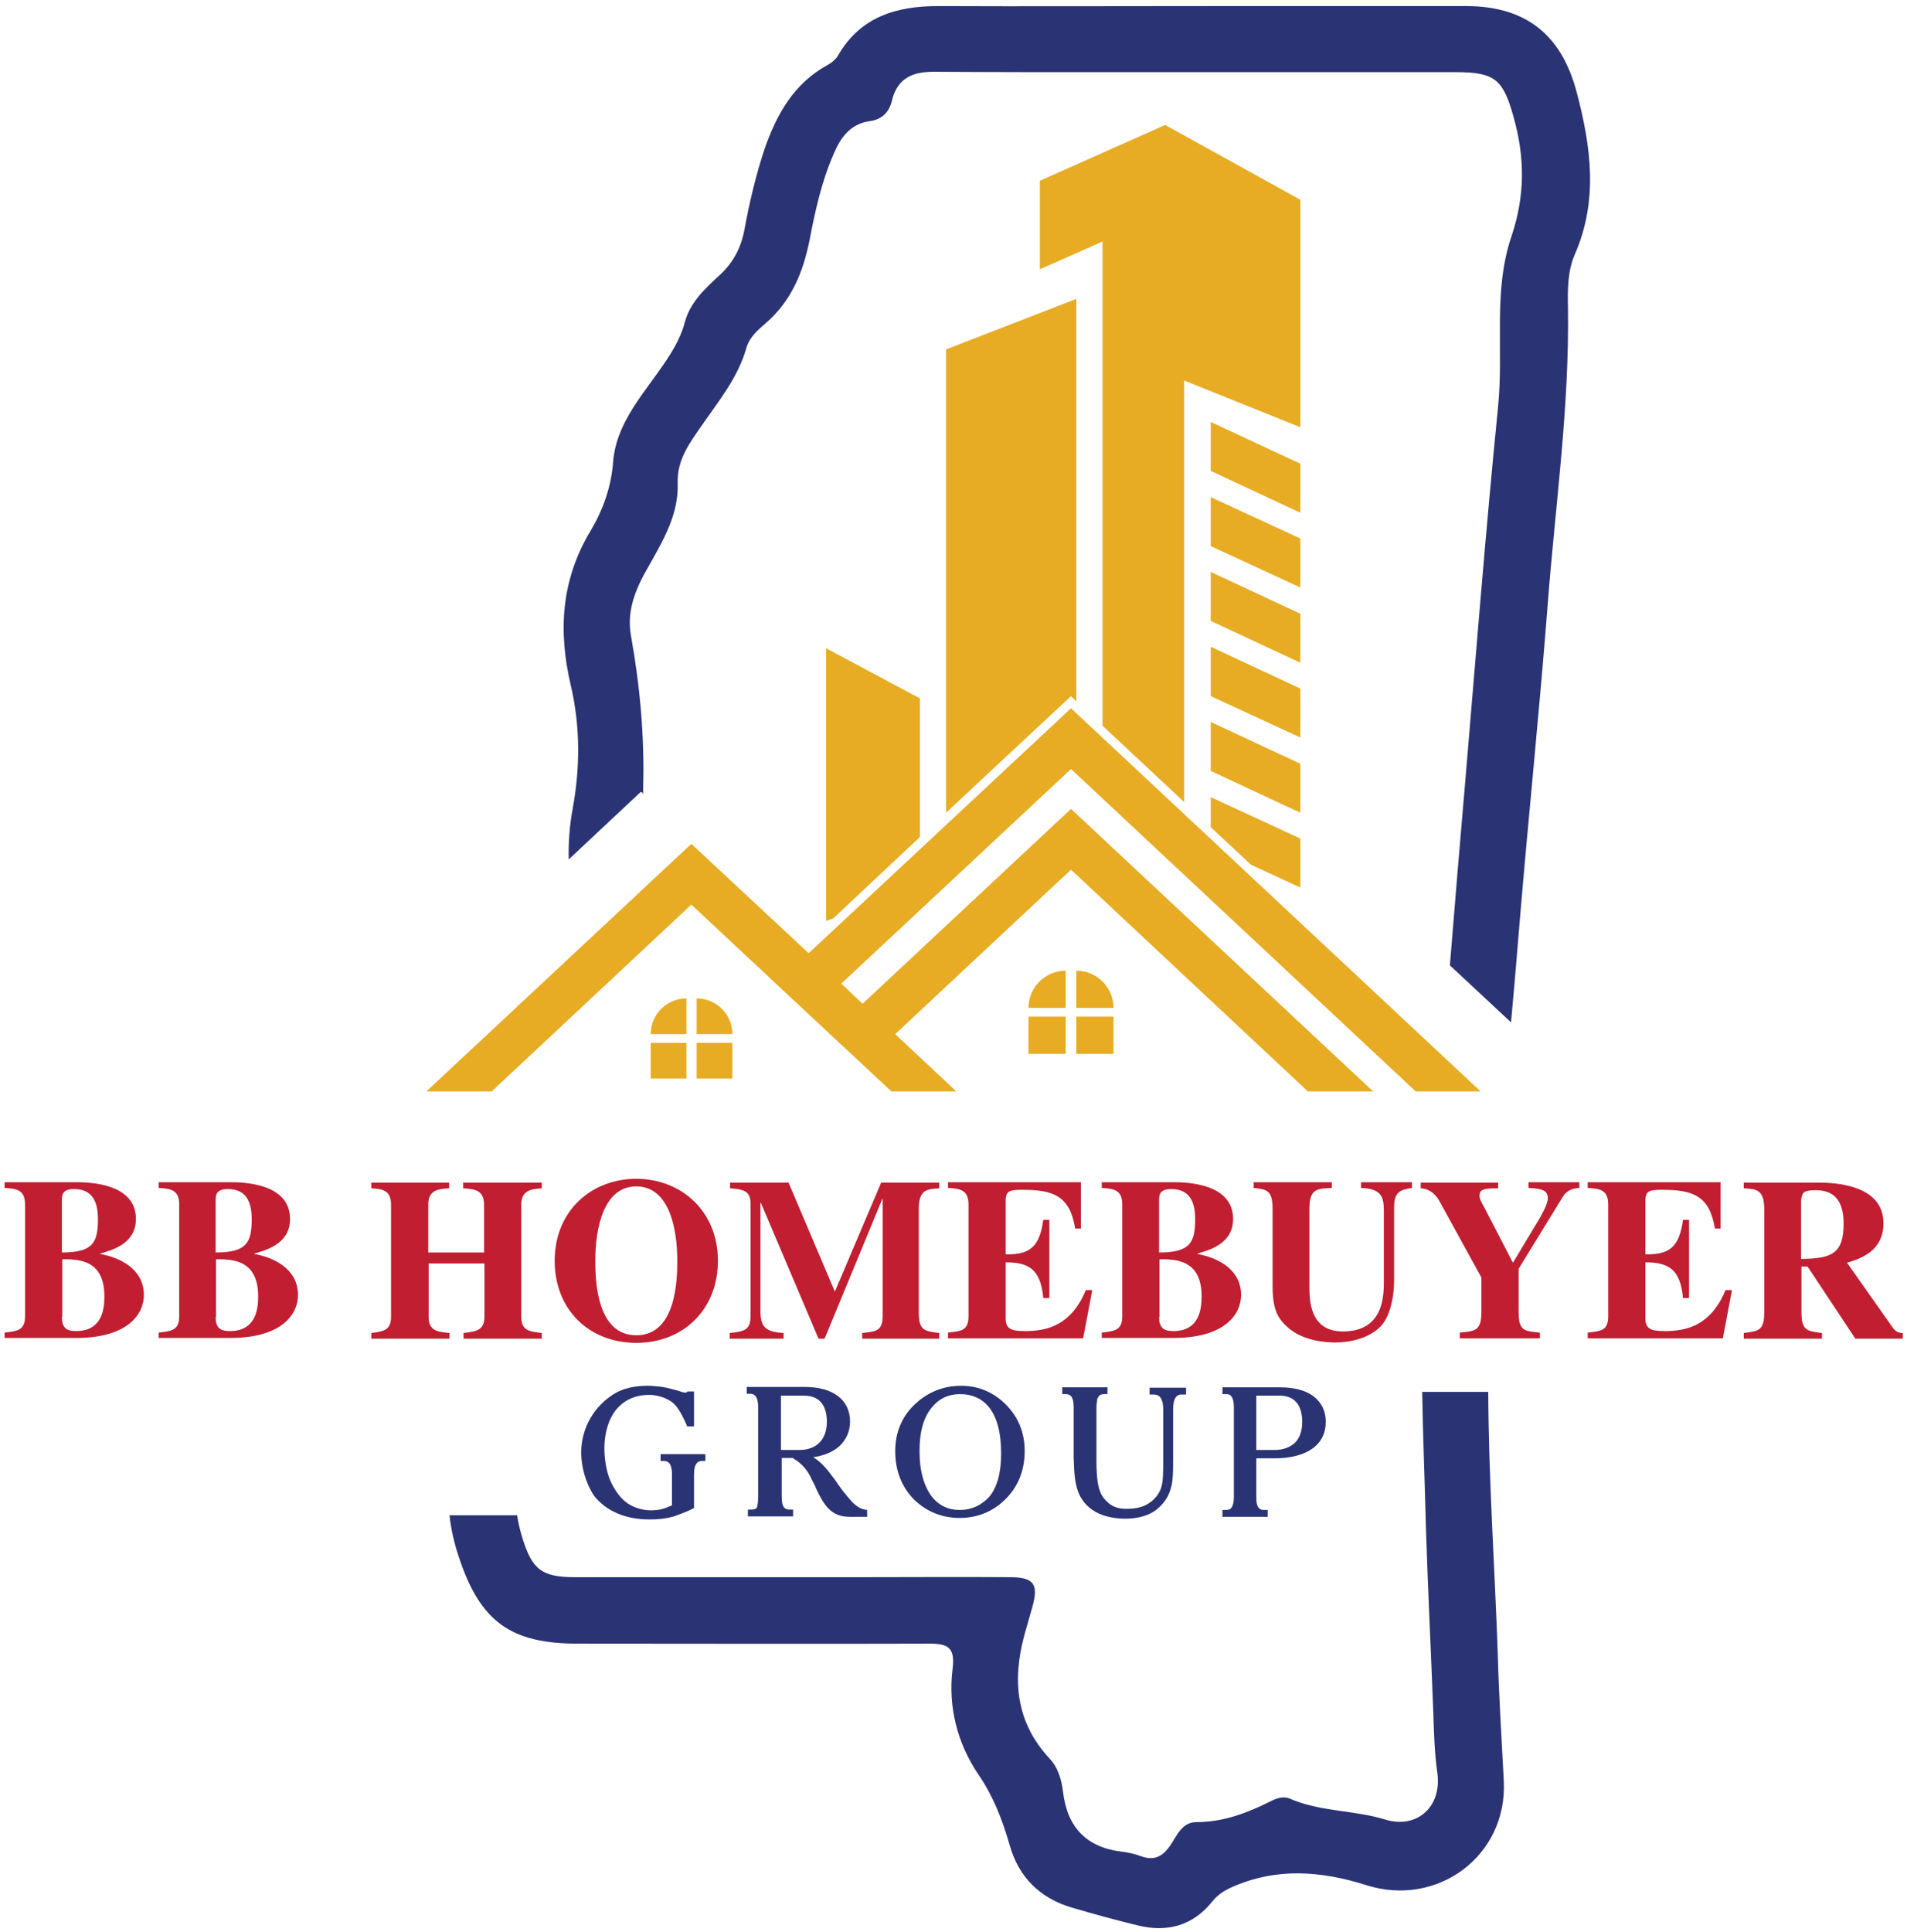 <?xml version="1.0" encoding="utf-8"?>
<!-- Generator: Adobe Illustrator 27.0.0, SVG Export Plug-In . SVG Version: 6.00 Build 0)  -->
<svg version="1.1" id="Layer_1" xmlns="http://www.w3.org/2000/svg" xmlns:xlink="http://www.w3.org/1999/xlink" x="0px" y="0px"
	 viewBox="0 0 502.3 508.8" style="enable-background:new 0 0 502.3 508.8;" xml:space="preserve">
<style type="text/css">
	.st0{fill:#2A3374;}
	.st1{fill:#E7AC24;}
	.st2{fill:#C11E31;}
</style>
<g>
	<path class="st0" d="M415.3,24.3c-4-15.1-13.3-22.7-29.2-22.7c-23.2,0-46.4,0-69.5,0c-23.2,0-46.4,0.1-69.5,0
		c-11,0-20.4,2.8-26.3,12.9c-0.6,1.1-1.7,2-2.8,2.6c-8.9,4.9-13.4,12.9-16.6,22.1c-2.3,6.9-4,14.1-5.3,21.2c-0.9,4.9-3,8.8-6.6,12.1
		c-3.8,3.5-7.7,7.1-9.1,12.3c-1.3,4.9-4,8.9-6.9,13c-5.2,7.3-11.3,14.5-12,23.8c-0.5,6.7-2.7,12.7-5.9,18.1
		c-7.9,13.1-8.6,26.7-5.2,41c2.5,10.8,2.4,21.7,0.4,32.5c-0.8,4.4-1.1,8.8-1,13.1l19-17.8l0.3,0.2l0.3,0.3c0-0.2,0-0.4,0-0.7
		c0-0.2,0-0.4,0-0.6c0.4-13.6-0.8-26.9-3.2-40.3c-1.2-6.5,1.2-12.4,4.6-18.2c3.8-6.8,8-13.7,7.7-22c-0.2-6.1,3.1-10.5,6.3-15.1
		c4.5-6.5,9.6-12.7,11.8-20.5c0.8-2.8,3-4.7,5.1-6.5c6.7-5.8,9.8-13.3,11.5-21.7c1.5-7.8,3.2-15.6,6.4-22.9c1.8-4.3,4.4-7.9,9.5-8.6
		c3.1-0.4,5.1-2.3,5.8-5.3c1.5-6.3,5.8-7.8,11.6-7.7c15.2,0.1,30.4,0.1,45.7,0.1c8,0,15.9,0,23.9,0h4c21.2,0,42.4,0,63.6,0
		c10.3,0,12.3,2.2,15,11.9c3,10.7,3,20.7-0.6,31.4c-4.9,14.4-2,29.8-3.5,44.7c-3.3,33.1-5.9,66.2-8.7,99.3c-1.4,16-2.7,31.9-4,47.9
		l16.1,15c0.9-9.7,1.7-19.4,2.5-29.1c2.3-27.1,5.1-54.2,7.2-81.4c2-25.9,5.7-51.6,5.3-77.7c-0.1-4.7-0.1-9.7,1.8-14
		C421,52.8,419.1,38.7,415.3,24.3z M394.5,435.3c-0.8-22.9-2.4-45.9-2.5-68.8h-17.4c0.2,12,0.7,24,1,36.1
		c0.5,15.9,1.3,31.7,1.9,47.6c0.2,5.6,0.3,11.1,1.1,16.7c1.2,8.9-5.4,14.8-13.8,12.2c-8.2-2.5-17.1-2-25.1-5.5
		c-1.7-0.7-3.4-0.1-5,0.7c-6.2,3.1-12.5,5.5-19.6,5.5c-3.8,0-5.1,3.6-6.9,6.2c-2,2.9-4.2,4-7.6,2.8c-1.6-0.6-3.3-1-5-1.2
		c-9.4-1.1-14.5-6.4-15.6-15.8c-0.4-3.2-1.3-6.4-3.6-8.8c-8.8-9.5-9.8-20.5-6.6-32.4c0.7-2.5,1.4-5,2.1-7.4c1.7-6,0.5-7.9-5.9-7.9
		c-13.1-0.1-26.2,0-39.2,0c-25.1,0-50.2,0-75.3,0c-8.7,0-11.3-1.9-13.9-10.3c-0.6-2-1.1-4-1.4-6h-17.8c0.4,3.6,1.2,7.3,2.5,11.1
		c5.6,16.9,13.6,22.7,31.3,22.7c30.9,0,61.8,0.1,92.7,0c5,0,6.7,1.2,6,6.7c-1.2,9.8,1.2,19.4,6.7,27.6c4,5.8,6.4,12,8.3,18.6
		c2.3,8.4,7.9,14.1,16.4,16.6c5.8,1.7,11.6,3.3,17.4,4.7c7.7,1.9,14.5,0.1,19.6-6.3c1.4-1.7,3-2.8,5-3.7c11.8-5.3,23.6-4.4,35.6-0.6
		c18.6,5.9,37.1-7.6,36.2-27.3C395.5,457.6,394.8,446.4,394.5,435.3z"/>
	<g>
		<polygon class="st1" points="242.3,220.4 242.3,183.9 217.6,170.7 217.6,242.5 219.5,241.8 		"/>
		<polygon class="st1" points="283.5,184.7 283.5,78.7 249.2,92 249.2,214 282.1,183.3 		"/>
		<polygon class="st1" points="290.4,191.1 305.5,205.2 311.9,211.2 311.9,100.2 342.5,112.5 342.5,52.6 306.9,32.9 273.9,47.6 
			273.9,70.9 290.4,63.6 		"/>
		<path class="st1" d="M169.5,209l-0.3-0.3l0.4-0.4C169.5,208.6,169.5,208.8,169.5,209z"/>
		<polygon class="st1" points="372.9,287.4 390,287.4 282.1,186.5 213,251 182.1,222.2 112.3,287.4 129.5,287.4 182.1,238.2 
			218.6,272.3 227.2,280.3 234.8,287.4 251.9,287.4 235.8,272.3 282.1,229 344.5,287.4 361.7,287.4 282.1,213 227.2,264.3 
			221.6,259 282.1,202.5 		"/>
		<polygon class="st1" points="342.5,122.1 318.9,111.1 318.9,124 342.5,135 		"/>
		<polygon class="st1" points="342.5,141.8 318.9,130.9 318.9,143.8 342.5,154.7 		"/>
		<polygon class="st1" points="342.5,161.6 318.9,150.6 318.9,163.5 342.5,174.5 		"/>
		<polygon class="st1" points="342.5,181.3 318.9,170.3 318.9,183.3 342.5,194.2 		"/>
		<polygon class="st1" points="342.5,201.1 318.9,190.1 318.9,203 342.5,214 		"/>
		<polygon class="st1" points="318.9,217.8 329.5,227.7 342.5,233.7 342.5,220.8 318.9,209.9 		"/>
		<rect x="171.4" y="274.6" class="st1" width="9.4" height="9.4"/>
		<rect x="183.5" y="274.6" class="st1" width="9.4" height="9.4"/>
		<path class="st1" d="M171.4,272.3h9.4v-9.4C175.6,262.9,171.4,267.1,171.4,272.3z"/>
		<path class="st1" d="M183.5,262.9v9.4h9.4C192.9,267.1,188.7,262.9,183.5,262.9z"/>
		<rect x="270.9" y="267.7" class="st1" width="9.8" height="9.8"/>
		<rect x="283.5" y="267.7" class="st1" width="9.8" height="9.8"/>
		<path class="st1" d="M270.9,265.4h9.8v-9.8C275.3,255.6,270.9,260,270.9,265.4z"/>
		<path class="st1" d="M283.5,255.6v9.8h9.8C293.3,260,288.9,255.6,283.5,255.6z"/>
	</g>
	<g>
		<g>
			<path class="st2" d="M1.2,350.9c3.4-0.4,5.4-0.6,5.4-4.3v-29.5c0-4-2.6-4.1-5.4-4.3v-1.5H20c3.4,0,15.8,0.2,15.8,9.7
				c0,6.8-6.9,8.3-9.4,9.1v0.1c5.1,0.9,11.5,3.9,11.5,10.8c0,5.1-4.3,11.1-17.1,11.3H1.2V350.9z M16.3,329.8c8.2,0,9.5-2.6,9.5-8.8
				c0-4.3-1.3-7.9-6.3-7.9c-3.1,0-3.2,1.6-3.2,3V329.8z M16.3,346.8c0,2.7,1.1,3.7,3.7,3.7c6.7,0,7.5-5.4,7.5-9.1
				c0-8.7-5.4-9.6-9.3-9.8h-1.8V346.8z"/>
			<path class="st2" d="M41.8,350.9c3.4-0.4,5.4-0.6,5.4-4.3v-29.5c0-4-2.6-4.1-5.4-4.3v-1.5h18.8c3.4,0,15.8,0.2,15.8,9.7
				c0,6.8-6.9,8.3-9.4,9.1v0.1c5.1,0.9,11.5,3.9,11.5,10.8c0,5.1-4.3,11.1-17.1,11.3H41.8V350.9z M56.8,329.8c8.2,0,9.5-2.6,9.5-8.8
				c0-4.3-1.3-7.9-6.3-7.9c-3.1,0-3.2,1.6-3.2,3V329.8z M56.8,346.8c0,2.7,1.1,3.7,3.7,3.7c6.7,0,7.5-5.4,7.5-9.1
				c0-8.7-5.4-9.6-9.3-9.8h-1.8V346.8z"/>
			<path class="st2" d="M142.8,352.5h-20.7v-1.5c3.2-0.4,5.5-0.6,5.5-4.3v-14h-14.7v14c0,3.7,2.2,4,5.5,4.3v1.5H97.8v-1.5
				c3.2-0.4,5.2-0.7,5.2-4.3v-29.5c0-4-2.6-4.1-5.2-4.3v-1.5h20.5v1.5c-2.7,0.2-5.5,0.3-5.5,4.3v12.6h14.7v-12.6
				c0-4-2.8-4.1-5.5-4.3v-1.5h20.7v1.5c-2.6,0.2-5.4,0.4-5.4,4.3v29.5c0,3.7,2.1,3.9,5.4,4.3V352.5z"/>
			<path class="st2" d="M189.1,332c0,12.8-9.1,21.6-21.5,21.6c-12.5,0-21.5-8.8-21.5-21.6c0-13.3,9.8-21.6,21.5-21.6
				C179.3,310.4,189.1,318.8,189.1,332z M156.8,332c0,5.3,0.4,19.6,10.8,19.6c10.4,0,10.8-14.3,10.8-19.6c0-8.9-2.3-19.6-10.8-19.6
				C159.1,312.4,156.8,323.1,156.8,332z"/>
			<path class="st2" d="M247.3,352.5h-20.2v-1.5c3.7-0.4,5.4-0.5,5.4-4.6v-30.7h-0.1l-15.2,36.8h-1.6l-15.2-35.8h-0.1v28.3
				c0,4.3,1.1,5.7,6.1,6v1.5h-14.2v-1.5c4.7-0.4,5.5-1.3,5.5-4.9v-28.9c0-3.2-1.1-4-5.4-4.3v-1.5h15.4l12.2,28.7l12.2-28.7h15.3v1.5
				c-3.4,0.2-5.4,0.4-5.4,5.6v26.9c0,4.9,1.3,5.1,5.4,5.6V352.5z"/>
			<path class="st2" d="M249.6,311.3h35.1v12.2h-1.5c-1.4-8.6-5.7-10.2-13.9-10.2c-3.3,0-4.4,0.2-4.4,2.9v14.1h0.3
				c5.7,0,8.6-1.6,9.6-9.1h1.6v20.6h-1.6c-0.7-7.6-3.8-9.4-9.9-9.4v14.7c0,2.7,1.2,3.4,5.1,3.4c6,0,12.2-1.6,16-10.8h1.7l-2.4,12.7
				h-35.6v-1.5c3.5-0.4,5.4-0.5,5.4-4.3v-29.5c0-4-2.6-4.1-5.4-4.3V311.3z"/>
			<path class="st2" d="M290.2,350.9c3.4-0.4,5.4-0.6,5.4-4.3v-29.5c0-4-2.6-4.1-5.4-4.3v-1.5H309c3.4,0,15.8,0.2,15.8,9.7
				c0,6.8-6.9,8.3-9.4,9.1v0.1c5.1,0.9,11.5,3.9,11.5,10.8c0,5.1-4.3,11.1-17.1,11.3h-19.6V350.9z M305.3,329.8
				c8.2,0,9.5-2.6,9.5-8.8c0-4.3-1.3-7.9-6.3-7.9c-3.1,0-3.2,1.6-3.2,3V329.8z M305.3,346.8c0,2.7,1.1,3.7,3.7,3.7
				c6.7,0,7.5-5.4,7.5-9.1c0-8.7-5.4-9.6-9.3-9.8h-1.8V346.8z"/>
			<path class="st2" d="M371.9,312.8c-3.3,0.5-4.7,1.2-4.7,5.2v19.4c0,3.6-0.9,9-3.4,11.7c-3,3.3-8.3,4.4-12,4.4
				c-2.7,0-8.4-0.4-12.4-3.8c-2.6-2.3-4.2-4.4-4.2-11v-20.3c0-5.1-1.6-5.2-5-5.6v-1.5h20.6v1.5c-4,0.2-5.9,0.2-5.9,5.6v20.3
				c0,3.5,0,11.9,8.8,11.9c10.7,0,10.8-9.3,10.8-13.2v-18.6c0-3.7-0.7-5.8-6-6v-1.5h13.4V312.8z"/>
			<path class="st2" d="M415.7,312.8c-1.2,0.2-2.9,0.4-4.1,2.4l-11.6,18.9v11.2c0,5.1,1.3,5.2,5.6,5.6v1.5h-21.1v-1.5
				c4.2-0.4,5.7-0.5,5.7-5.6v-8.9l-11.1-20.2c-0.3-0.5-1.8-3.2-4.9-3.3v-1.5h20.4v1.5c-4.2,0-4.9,0.4-4.9,2.1c0,0.9,1,2.4,1.5,3.4
				l7.3,14.1l6.8-11.3c0.4-0.7,2.4-4,2.4-5.7c0-2.4-2.3-2.5-5.1-2.7v-1.5h13.4V312.8z"/>
			<path class="st2" d="M418.1,311.3h35.1v12.2h-1.5c-1.4-8.6-5.7-10.2-13.9-10.2c-3.3,0-4.4,0.2-4.4,2.9v14.1h0.3
				c5.7,0,8.6-1.6,9.6-9.1h1.6v20.6h-1.6c-0.7-7.6-3.8-9.4-9.9-9.4v14.7c0,2.7,1.2,3.4,5.1,3.4c6,0,12.2-1.6,16-10.8h1.7l-2.4,12.7
				h-35.6v-1.5c3.5-0.4,5.4-0.5,5.4-4.3v-29.5c0-4-2.6-4.1-5.4-4.3V311.3z"/>
			<path class="st2" d="M501.2,352.5h-12.5l-12.6-19h-1.6v11.9c0,4.9,1.3,5.1,5.4,5.6v1.5h-20.6v-1.5c4.1-0.5,5.4-0.7,5.4-5.6v-26.9
				c0-5.2-1.9-5.4-5.4-5.6v-1.5h19.6c4.3,0,17.2,0.5,17.2,10.7c0,7.5-6.3,9.4-9.6,10.4l12.2,17.3c0.9,1.1,1.8,1.2,2.5,1.2V352.5z
				 M474.5,331.5c8-0.1,11.1-1.4,11.1-9.3c0-6.1-2.5-8.8-7.4-8.8c-3.3,0-3.5,0.7-3.8,2.6V331.5z"/>
		</g>
	</g>
	<g>
		<path class="st0" d="M153.1,381.9c0.2-6.2,3.5-11.7,8.7-14.9c2.3-1.4,5.3-2.1,8.7-2.1c0.7,0,1.3,0,2,0.1c1.4,0.1,2.8,0.3,4.2,0.7
			c0.8,0.2,1.6,0.4,2.2,0.6l0,0l0.6,0.2c0.1,0,0.2,0.1,0.3,0.1h0l0.1,0c0.3,0.1,0.5,0.1,0.7,0.1c0.3,0,0.5-0.3,0.5-0.3h1.7v9.2h-1.8
			l-0.2-0.5c-0.1-0.2-0.2-0.5-0.4-0.9c-1-2.1-2.2-4.4-4-5.4c-1.7-1-3.6-1.5-5.5-1.5c-3.2,0-5.9,1.1-7.9,3.1
			c-2.6,2.6-3.9,6.9-3.8,11.6c0.1,3,0.7,6.2,1.8,8.4c1.2,2.5,2.7,4.4,4.5,5.6c1.8,1.1,3.9,1.7,6,1.7c1,0,2.1-0.1,3.1-0.4
			c0.8-0.2,1.6-0.6,2.4-0.9v-8.1c0-1.6-0.3-2.6-0.8-3.1c-0.3-0.3-0.7-0.5-1.3-0.5h-0.9v-1.8h11.8v1.8h-0.9c-0.6,0-1,0.2-1.3,0.5
			c-0.5,0.5-0.8,1.5-0.8,3.1v8.8l-0.4,0.2c-1.5,0.8-4.4,1.8-4.6,1.9l-0.7,0.2c-1.8,0.5-3.8,0.7-6,0.7c-6.4,0-11.4-2.2-14.6-6.2
			C154.3,390.6,153,386.2,153.1,381.9z"/>
		<path class="st0" d="M199.7,394.1v-23.5c0-1.6-0.3-2.6-0.8-3.1c-0.3-0.3-0.7-0.5-1.3-0.5h-0.9v-1.8h15.1c3.8,0,6.8,0.8,8.9,2.4
			c2.1,1.6,3.2,3.9,3.2,6.7c0,2.6-1,4.8-2.8,6.5c-1.7,1.5-4,2.5-6.9,2.9c1.3,0.8,2.4,1.8,3.5,3.1c0.3,0.3,0.5,0.6,0.8,1l0.7,0.9
			l0.9,1.2c1,1.5,2.1,3,3.3,4.4l0.1,0.1c0.9,1.1,2.4,2.8,4.3,3.1l0.6,0.1v1.8h-0.6c0,0-2.4,0-3.3,0l-0.7,0c-2.4,0-4.2-0.7-5.7-2.3
			c-1.3-1.4-2.3-3.3-3.3-5.5l0-0.1c-0.6-1.1-1-2-1.5-3c-0.7-1.3-1.6-2.4-2.7-3.3c-0.4-0.4-0.9-0.7-1.4-1c0,0-0.1,0-0.1-0.1l-0.1-0.1
			c-0.1,0-0.1-0.1-0.2-0.1h-2.9v10.1c0,1.6,0.2,2.6,0.8,3.1c0.3,0.3,0.7,0.4,1.3,0.4h0.9v1.8h-11.9v-1.8h0.8c0,0,0.1,0,0.1,0
			c0.6,0,1-0.1,1.4-0.4C199.5,396.7,199.7,395.7,199.7,394.1z M205.7,367.5v14.3h4.9c4.5,0,7.2-2.8,7.2-7.4c0-4.5-2.1-6.9-6-6.9
			H205.7z"/>
		<path class="st0" d="M241.5,369.3c3.3-2.9,7.2-4.4,11.7-4.4c4.5,0,8.5,1.7,11.7,4.9c3.3,3.3,5,7.4,5,12.3c0,5-1.7,9.3-5,12.6
			c-3.3,3.3-7.4,5-12.1,5c-4.8,0-8.8-1.7-12.1-4.9c-3.2-3.3-4.9-7.5-4.9-12.7C235.8,377,237.7,372.6,241.5,369.3z M242.2,382.1
			c0,5.3,1.2,9.5,3.5,12.3c1.8,2.1,4.1,3.2,7.1,3.2c3.1,0,5.7-1.2,7.8-3.5c2-2.4,3.1-6.2,3.1-11.3c0-5.6-1.1-9.8-3.4-12.5
			c-1.8-2.1-4.3-3.2-7.4-3.2c-3,0-5.4,1.1-7.2,3.2C243.3,373,242.2,376.9,242.2,382.1z"/>
		<path class="st0" d="M288.9,369.3c-0.1,0.4-0.1,0.9-0.1,1.4c0,1.4,0,13.3,0,14.6c0,1.5,0.1,2.8,0.2,4c0.2,1.9,0.6,3.3,1.2,4.4
			c0.6,1,1.4,1.9,2.5,2.6c1.1,0.7,2.4,1,4,1c1.7,0,4-0.2,5.8-1.4c1.6-1,2.7-2.4,3.3-4c0.6-1.6,0.6-4.6,0.6-8.1v-12.5
			c0-1.7-0.3-2.8-0.9-3.5c-0.4-0.4-0.9-0.6-1.7-0.6h-0.1h-0.9v-1.8h9.6v1.8h-0.6c-0.4,0-0.7,0-0.7,0c-0.5,0-0.9,0.2-1.2,0.5
			c-0.6,0.6-0.9,1.7-0.9,3.5l0,12.3c0,3.8,0,6.7-0.7,8.7c-0.6,2.1-1.9,3.9-3.8,5.4c-1.8,1.4-4.7,2.3-8.1,2.3c-1.6,0-3.3-0.2-4.8-0.6
			c-2.8-0.7-5.2-2.3-6.6-4.5c-0.7-1-1.2-2.3-1.5-3.6c-0.6-2.5-0.6-5.1-0.7-7.5v-0.1c0-1.6,0-5.4,0-8.2v-4.8c0-2.8-0.8-3.4-1.9-3.5
			h-1.1v-1.8h11.9v1.8c0,0-0.9,0-1,0c-0.3,0-0.6,0.1-0.9,0.2c-0.2,0.1-0.3,0.2-0.4,0.4c-0.1,0.2-0.3,0.4-0.4,0.7
			C289,368.6,289,368.9,288.9,369.3z"/>
		<path class="st0" d="M333.9,399.4H322v-1.8h0.8c0.6,0,1.1-0.1,1.4-0.4c0.5-0.5,0.8-1.5,0.8-3.1v-23.5c0-1.6-0.3-2.6-0.8-3.1
			c-0.3-0.3-0.7-0.4-1.3-0.4H322v-1.8h15.1c4.4,0,7.8,1.1,9.8,3.2c1.5,1.5,2.3,3.5,2.3,5.9c0,3-1.2,5.4-3.6,7.1
			c-2.3,1.6-5.7,2.5-9.8,2.5h-4.9v10.1c0,1.6,0.2,2.6,0.8,3.1c0.3,0.3,0.7,0.4,1.3,0.4h0.9V399.4z M330.9,381.8h4.9
			c2.2,0,4-0.7,5.3-1.9c1.3-1.3,1.9-3.2,1.9-5.5c0-4.5-2.1-6.9-5.9-6.9h-6.2V381.8z"/>
	</g>
</g>
</svg>
